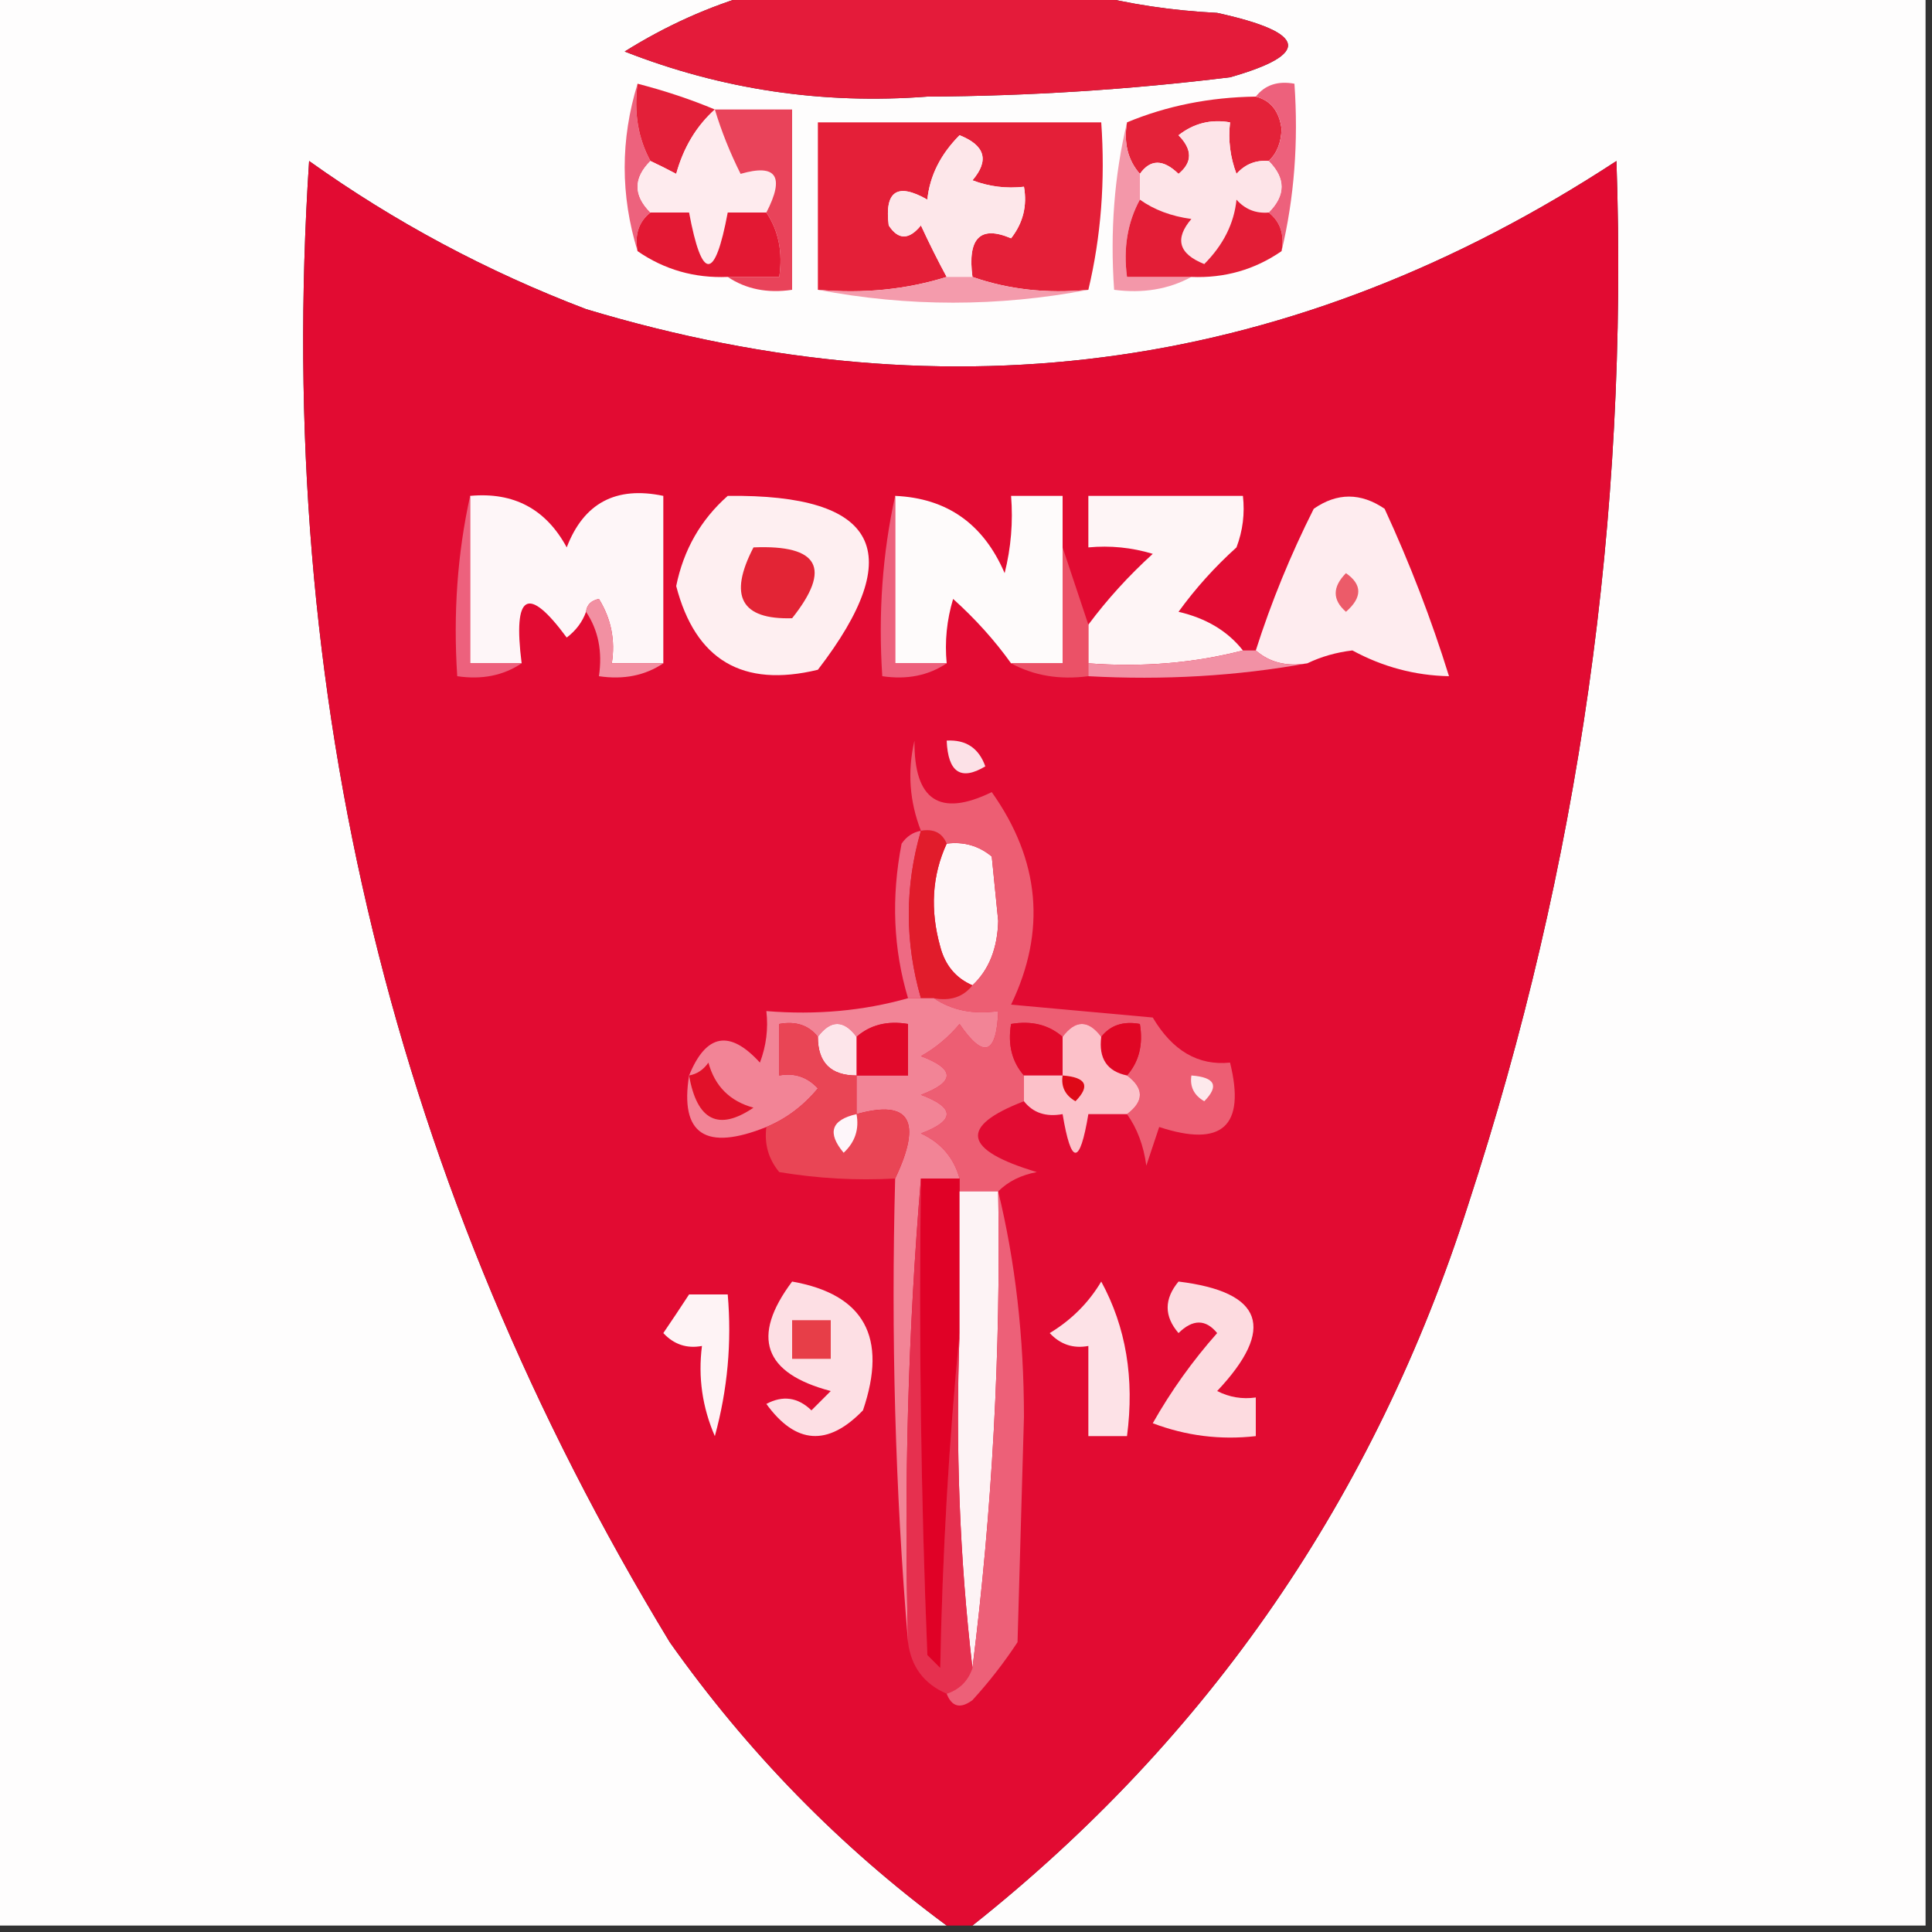 <?xml version="1.0" encoding="UTF-8"?>
<!DOCTYPE svg PUBLIC "-//W3C//DTD SVG 1.1//EN" "http://www.w3.org/Graphics/SVG/1.1/DTD/svg11.dtd">
<svg xmlns="http://www.w3.org/2000/svg" version="1.1" width="150px" height="150px" style="shape-rendering:geometricPrecision; text-rendering:geometricPrecision; image-rendering:optimizeQuality; fill-rule:evenodd; clip-rule:evenodd" xmlns:xlink="http://www.w3.org/1999/xlink">
<rect width="100%" height="100%" fill="#333333" stroke="none"/>
<g><path style="opacity:1" fill="#fefdfd" d="M -0.5,-0.5 C 19.167,-0.5 38.833,-0.5 58.5,-0.5C 55.036,0.497 51.703,1.997 48.5,4C 56.027,6.954 63.861,8.12 72,7.5C 79.865,7.459 87.698,6.959 95.5,6C 101.817,4.2 101.484,2.533 94.5,1C 90.975,0.821 87.641,0.321 84.5,-0.5C 106.167,-0.5 127.833,-0.5 149.5,-0.5C 149.5,49.5 149.5,99.5 149.5,149.5C 124.833,149.5 100.167,149.5 75.5,149.5C 93.905,134.884 106.739,116.217 114,93.5C 122.614,67.154 126.447,40.154 125.5,12.5C 100.687,28.751 74.021,32.584 45.5,24C 37.809,21.072 30.642,17.239 24,12.5C 21.277,53.936 30.61,92.269 52,127.5C 58.029,136.028 65.195,143.361 73.5,149.5C 48.833,149.5 24.167,149.5 -0.5,149.5C -0.5,99.5 -0.5,49.5 -0.5,-0.5 Z"/></g>
<g><path style="opacity:1" fill="#e41b3a" d="M 58.5,-0.5 C 67.167,-0.5 75.833,-0.5 84.5,-0.5C 87.641,0.321 90.975,0.821 94.5,1C 101.484,2.533 101.817,4.2 95.5,6C 87.698,6.959 79.865,7.459 72,7.5C 63.861,8.12 56.027,6.954 48.5,4C 51.703,1.997 55.036,0.497 58.5,-0.5 Z"/></g>
<g><path style="opacity:1" fill="#ed627d" d="M 49.5,6.5 C 49.205,8.735 49.539,10.735 50.5,12.5C 49.167,13.833 49.167,15.167 50.5,16.5C 49.596,17.209 49.263,18.209 49.5,19.5C 48.167,15.167 48.167,10.833 49.5,6.5 Z"/></g>
<g><path style="opacity:1" fill="#e32039" d="M 49.5,6.5 C 51.626,7.048 53.626,7.715 55.5,8.5C 54.065,9.79 53.065,11.457 52.5,13.5C 51.816,13.137 51.15,12.804 50.5,12.5C 49.539,10.735 49.205,8.735 49.5,6.5 Z"/></g>
<g><path style="opacity:1" fill="#e42239" d="M 97.5,7.5 C 98.649,7.791 99.316,8.624 99.5,10C 99.472,11.07 99.139,11.903 98.5,12.5C 97.504,12.414 96.671,12.748 96,13.5C 95.51,12.207 95.343,10.873 95.5,9.5C 94.022,9.238 92.689,9.571 91.5,10.5C 92.59,11.609 92.59,12.609 91.5,13.5C 90.313,12.347 89.313,12.347 88.5,13.5C 87.566,12.432 87.232,11.099 87.5,9.5C 90.588,8.215 93.922,7.549 97.5,7.5 Z"/></g>
<g><path style="opacity:1" fill="#ed617c" d="M 97.5,7.5 C 98.209,6.596 99.209,6.263 100.5,6.5C 100.818,11.032 100.485,15.366 99.5,19.5C 99.737,18.209 99.404,17.209 98.5,16.5C 99.833,15.167 99.833,13.833 98.5,12.5C 99.139,11.903 99.472,11.07 99.5,10C 99.316,8.624 98.649,7.791 97.5,7.5 Z"/></g>
<g><path style="opacity:1" fill="#feebee" d="M 55.5,8.5 C 56.011,10.195 56.678,11.861 57.5,13.5C 60.28,12.694 60.947,13.694 59.5,16.5C 58.5,16.5 57.5,16.5 56.5,16.5C 55.5,21.833 54.5,21.833 53.5,16.5C 52.5,16.5 51.5,16.5 50.5,16.5C 49.167,15.167 49.167,13.833 50.5,12.5C 51.15,12.804 51.816,13.137 52.5,13.5C 53.065,11.457 54.065,9.79 55.5,8.5 Z"/></g>
<g><path style="opacity:1" fill="#e41f38" d="M 84.5,22.5 C 81.287,22.81 78.287,22.477 75.5,21.5C 75.105,18.477 76.105,17.477 78.5,18.5C 79.429,17.311 79.762,15.978 79.5,14.5C 78.127,14.657 76.793,14.49 75.5,14C 76.821,12.456 76.488,11.289 74.5,10.5C 73.02,11.989 72.186,13.655 72,15.5C 69.667,14.167 68.667,14.833 69,17.5C 69.741,18.64 70.575,18.64 71.5,17.5C 72.172,18.949 72.839,20.282 73.5,21.5C 70.375,22.479 67.042,22.813 63.5,22.5C 63.5,18.167 63.5,13.833 63.5,9.5C 70.833,9.5 78.167,9.5 85.5,9.5C 85.818,14.032 85.485,18.366 84.5,22.5 Z"/></g>
<g><path style="opacity:1" fill="#fde4e8" d="M 98.5,12.5 C 99.833,13.833 99.833,15.167 98.5,16.5C 97.504,16.586 96.671,16.252 96,15.5C 95.814,17.345 94.98,19.012 93.5,20.5C 91.512,19.711 91.179,18.544 92.5,17C 90.942,16.79 89.609,16.29 88.5,15.5C 88.5,14.833 88.5,14.167 88.5,13.5C 89.313,12.347 90.313,12.347 91.5,13.5C 92.59,12.609 92.59,11.609 91.5,10.5C 92.689,9.571 94.022,9.238 95.5,9.5C 95.343,10.873 95.51,12.207 96,13.5C 96.671,12.748 97.504,12.414 98.5,12.5 Z"/></g>
<g><path style="opacity:1" fill="#e9435a" d="M 55.5,8.5 C 57.5,8.5 59.5,8.5 61.5,8.5C 61.5,13.167 61.5,17.833 61.5,22.5C 59.585,22.785 57.919,22.451 56.5,21.5C 57.833,21.5 59.167,21.5 60.5,21.5C 60.785,19.585 60.451,17.919 59.5,16.5C 60.947,13.694 60.28,12.694 57.5,13.5C 56.678,11.861 56.011,10.195 55.5,8.5 Z"/></g>
<g><path style="opacity:1" fill="#f397a9" d="M 87.5,9.5 C 87.232,11.099 87.566,12.432 88.5,13.5C 88.5,14.167 88.5,14.833 88.5,15.5C 87.539,17.265 87.205,19.265 87.5,21.5C 89.167,21.5 90.833,21.5 92.5,21.5C 90.735,22.461 88.735,22.795 86.5,22.5C 86.182,17.968 86.515,13.634 87.5,9.5 Z"/></g>
<g><path style="opacity:1" fill="#fde7ea" d="M 75.5,21.5 C 74.833,21.5 74.167,21.5 73.5,21.5C 72.839,20.282 72.172,18.949 71.5,17.5C 70.575,18.64 69.741,18.64 69,17.5C 68.667,14.833 69.667,14.167 72,15.5C 72.186,13.655 73.02,11.989 74.5,10.5C 76.488,11.289 76.821,12.456 75.5,14C 76.793,14.49 78.127,14.657 79.5,14.5C 79.762,15.978 79.429,17.311 78.5,18.5C 76.105,17.477 75.105,18.477 75.5,21.5 Z"/></g>
<g><path style="opacity:1" fill="#e20b32" d="M 75.5,149.5 C 74.833,149.5 74.167,149.5 73.5,149.5C 65.195,143.361 58.029,136.028 52,127.5C 30.61,92.269 21.277,53.936 24,12.5C 30.642,17.239 37.809,21.072 45.5,24C 74.021,32.584 100.687,28.751 125.5,12.5C 126.447,40.154 122.614,67.154 114,93.5C 106.739,116.217 93.905,134.884 75.5,149.5 Z"/></g>
<g><path style="opacity:1" fill="#e31833" d="M 50.5,16.5 C 51.5,16.5 52.5,16.5 53.5,16.5C 54.5,21.833 55.5,21.833 56.5,16.5C 57.5,16.5 58.5,16.5 59.5,16.5C 60.451,17.919 60.785,19.585 60.5,21.5C 59.167,21.5 57.833,21.5 56.5,21.5C 53.921,21.606 51.588,20.939 49.5,19.5C 49.263,18.209 49.596,17.209 50.5,16.5 Z"/></g>
<g><path style="opacity:1" fill="#e31d36" d="M 88.5,15.5 C 89.609,16.29 90.942,16.79 92.5,17C 91.179,18.544 91.512,19.711 93.5,20.5C 94.98,19.012 95.814,17.345 96,15.5C 96.671,16.252 97.504,16.586 98.5,16.5C 99.404,17.209 99.737,18.209 99.5,19.5C 97.412,20.939 95.079,21.606 92.5,21.5C 90.833,21.5 89.167,21.5 87.5,21.5C 87.205,19.265 87.539,17.265 88.5,15.5 Z"/></g>
<g><path style="opacity:1" fill="#f49bac" d="M 73.5,21.5 C 74.167,21.5 74.833,21.5 75.5,21.5C 78.287,22.477 81.287,22.81 84.5,22.5C 77.5,23.833 70.5,23.833 63.5,22.5C 67.042,22.813 70.375,22.479 73.5,21.5 Z"/></g>
<g><path style="opacity:1" fill="#fef6f8" d="M 36.5,38.5 C 39.888,38.188 42.388,39.521 44,42.5C 45.318,39.059 47.818,37.725 51.5,38.5C 51.5,42.833 51.5,47.167 51.5,51.5C 50.167,51.5 48.833,51.5 47.5,51.5C 47.785,49.712 47.452,48.045 46.5,46.5C 45.893,46.624 45.56,46.957 45.5,47.5C 45.217,48.289 44.717,48.956 44,49.5C 40.979,45.401 39.813,46.068 40.5,51.5C 39.167,51.5 37.833,51.5 36.5,51.5C 36.5,47.167 36.5,42.833 36.5,38.5 Z"/></g>
<g><path style="opacity:1" fill="#feeff1" d="M 56.5,38.5 C 68.198,38.36 70.531,42.86 63.5,52C 57.661,53.416 53.994,51.25 52.5,45.5C 53.071,42.687 54.404,40.354 56.5,38.5 Z"/></g>
<g><path style="opacity:1" fill="#fefbfb" d="M 69.5,38.5 C 73.526,38.677 76.359,40.677 78,44.5C 78.496,42.527 78.662,40.527 78.5,38.5C 79.833,38.5 81.167,38.5 82.5,38.5C 82.5,39.833 82.5,41.167 82.5,42.5C 82.5,45.5 82.5,48.5 82.5,51.5C 81.167,51.5 79.833,51.5 78.5,51.5C 77.236,49.73 75.736,48.063 74,46.5C 73.507,48.134 73.34,49.801 73.5,51.5C 72.167,51.5 70.833,51.5 69.5,51.5C 69.5,47.167 69.5,42.833 69.5,38.5 Z"/></g>
<g><path style="opacity:1" fill="#fef5f6" d="M 96.5,50.5 C 92.702,51.483 88.702,51.817 84.5,51.5C 84.5,50.5 84.5,49.5 84.5,48.5C 85.96,46.537 87.627,44.704 89.5,43C 87.866,42.507 86.199,42.34 84.5,42.5C 84.5,41.167 84.5,39.833 84.5,38.5C 88.5,38.5 92.5,38.5 96.5,38.5C 96.657,39.873 96.49,41.207 96,42.5C 94.315,44.017 92.815,45.684 91.5,47.5C 93.655,48.001 95.322,49.001 96.5,50.5 Z"/></g>
<g><path style="opacity:1" fill="#feecef" d="M 101.5,51.5 C 99.901,51.768 98.568,51.434 97.5,50.5C 98.699,46.742 100.199,43.075 102,39.5C 103.814,38.24 105.647,38.24 107.5,39.5C 109.464,43.754 111.131,48.088 112.5,52.5C 109.86,52.447 107.36,51.78 105,50.5C 103.744,50.648 102.577,50.982 101.5,51.5 Z"/></g>
<g><path style="opacity:1" fill="#ed617d" d="M 36.5,38.5 C 36.5,42.833 36.5,47.167 36.5,51.5C 37.833,51.5 39.167,51.5 40.5,51.5C 39.081,52.451 37.415,52.785 35.5,52.5C 35.181,47.637 35.514,42.97 36.5,38.5 Z"/></g>
<g><path style="opacity:1" fill="#e32435" d="M 58.5,42.5 C 63.587,42.285 64.587,44.118 61.5,48C 57.537,48.118 56.537,46.284 58.5,42.5 Z"/></g>
<g><path style="opacity:1" fill="#ed607c" d="M 69.5,38.5 C 69.5,42.833 69.5,47.167 69.5,51.5C 70.833,51.5 72.167,51.5 73.5,51.5C 72.081,52.451 70.415,52.785 68.5,52.5C 68.18,47.637 68.514,42.97 69.5,38.5 Z"/></g>
<g><path style="opacity:1" fill="#ec5b69" d="M 104.5,44.5 C 105.776,45.386 105.776,46.386 104.5,47.5C 103.438,46.575 103.438,45.575 104.5,44.5 Z"/></g>
<g><path style="opacity:1" fill="#eb5167" d="M 82.5,42.5 C 83.167,44.5 83.833,46.5 84.5,48.5C 84.5,49.5 84.5,50.5 84.5,51.5C 84.5,51.833 84.5,52.167 84.5,52.5C 82.265,52.795 80.265,52.461 78.5,51.5C 79.833,51.5 81.167,51.5 82.5,51.5C 82.5,48.5 82.5,45.5 82.5,42.5 Z"/></g>
<g><path style="opacity:1" fill="#f290a2" d="M 45.5,47.5 C 45.56,46.957 45.893,46.624 46.5,46.5C 47.452,48.045 47.785,49.712 47.5,51.5C 48.833,51.5 50.167,51.5 51.5,51.5C 50.081,52.451 48.415,52.785 46.5,52.5C 46.785,50.585 46.451,48.919 45.5,47.5 Z"/></g>
<g><path style="opacity:1" fill="#f291a5" d="M 96.5,50.5 C 96.833,50.5 97.167,50.5 97.5,50.5C 98.568,51.434 99.901,51.768 101.5,51.5C 96.025,52.489 90.358,52.822 84.5,52.5C 84.5,52.167 84.5,51.833 84.5,51.5C 88.702,51.817 92.702,51.483 96.5,50.5 Z"/></g>
<g><path style="opacity:1" fill="#fce1e7" d="M 73.5,57.5 C 74.995,57.415 75.995,58.081 76.5,59.5C 74.604,60.639 73.604,59.973 73.5,57.5 Z"/></g>
<g><path style="opacity:1" fill="#fef6f8" d="M 73.5,65.5 C 74.822,65.33 75.989,65.663 77,66.5C 77.167,68.167 77.333,69.833 77.5,71.5C 77.444,73.64 76.777,75.306 75.5,76.5C 74.21,75.942 73.377,74.942 73,73.5C 72.199,70.633 72.366,67.966 73.5,65.5 Z"/></g>
<g><path style="opacity:1" fill="#ee6a83" d="M 71.5,64.5 C 70.246,68.818 70.246,73.152 71.5,77.5C 71.167,77.5 70.833,77.5 70.5,77.5C 69.355,73.689 69.188,69.689 70,65.5C 70.383,64.944 70.883,64.611 71.5,64.5 Z"/></g>
<g><path style="opacity:1" fill="#e11c2b" d="M 71.5,64.5 C 72.492,64.328 73.158,64.662 73.5,65.5C 72.366,67.966 72.199,70.633 73,73.5C 73.377,74.942 74.21,75.942 75.5,76.5C 74.791,77.404 73.791,77.737 72.5,77.5C 72.167,77.5 71.833,77.5 71.5,77.5C 70.246,73.152 70.246,68.818 71.5,64.5 Z"/></g>
<g><path style="opacity:1" fill="#ed5e73" d="M 87.5,86.5 C 88.833,85.5 88.833,84.5 87.5,83.5C 88.434,82.432 88.768,81.099 88.5,79.5C 87.209,79.263 86.209,79.596 85.5,80.5C 84.5,79.167 83.5,79.167 82.5,80.5C 81.432,79.566 80.099,79.232 78.5,79.5C 78.232,81.099 78.566,82.432 79.5,83.5C 79.5,84.167 79.5,84.833 79.5,85.5C 74.43,87.451 74.764,89.284 80.5,91C 79.263,91.232 78.263,91.732 77.5,92.5C 76.5,92.5 75.5,92.5 74.5,92.5C 74.5,92.167 74.5,91.833 74.5,91.5C 74.056,89.887 73.056,88.72 71.5,88C 74.167,87 74.167,86 71.5,85C 74.167,84 74.167,83 71.5,82C 72.646,81.355 73.646,80.522 74.5,79.5C 76.367,82.229 77.367,81.896 77.5,78.5C 75.585,78.784 73.919,78.451 72.5,77.5C 73.791,77.737 74.791,77.404 75.5,76.5C 76.777,75.306 77.444,73.64 77.5,71.5C 77.333,69.833 77.167,68.167 77,66.5C 75.989,65.663 74.822,65.33 73.5,65.5C 73.158,64.662 72.492,64.328 71.5,64.5C 70.61,62.218 70.444,59.885 71,57.5C 70.953,62.136 72.953,63.469 77,61.5C 80.748,66.787 81.248,72.287 78.5,78C 82.167,78.333 85.833,78.667 89.5,79C 91.031,81.585 93.031,82.752 95.5,82.5C 96.724,87.441 94.891,89.108 90,87.5C 89.667,88.5 89.333,89.5 89,90.5C 88.79,88.942 88.29,87.609 87.5,86.5 Z"/></g>
<g><path style="opacity:1" fill="#e10829" d="M 82.5,80.5 C 82.5,81.5 82.5,82.5 82.5,83.5C 81.5,83.5 80.5,83.5 79.5,83.5C 78.566,82.432 78.232,81.099 78.5,79.5C 80.099,79.232 81.432,79.566 82.5,80.5 Z"/></g>
<g><path style="opacity:1" fill="#e00624" d="M 87.5,83.5 C 85.952,83.179 85.285,82.179 85.5,80.5C 86.209,79.596 87.209,79.263 88.5,79.5C 88.768,81.099 88.434,82.432 87.5,83.5 Z"/></g>
<g><path style="opacity:1" fill="#f28496" d="M 70.5,77.5 C 70.833,77.5 71.167,77.5 71.5,77.5C 71.833,77.5 72.167,77.5 72.5,77.5C 73.919,78.451 75.585,78.784 77.5,78.5C 77.367,81.896 76.367,82.229 74.5,79.5C 73.646,80.522 72.646,81.355 71.5,82C 74.167,83 74.167,84 71.5,85C 74.167,86 74.167,87 71.5,88C 73.056,88.72 74.056,89.887 74.5,91.5C 73.5,91.5 72.5,91.5 71.5,91.5C 70.505,103.322 70.172,115.322 70.5,127.5C 69.505,115.678 69.172,103.678 69.5,91.5C 71.633,87.01 70.633,85.344 66.5,86.5C 66.5,85.5 66.5,84.5 66.5,83.5C 67.833,83.5 69.167,83.5 70.5,83.5C 70.5,82.167 70.5,80.833 70.5,79.5C 68.901,79.232 67.568,79.566 66.5,80.5C 65.5,79.167 64.5,79.167 63.5,80.5C 62.791,79.596 61.791,79.263 60.5,79.5C 60.5,80.833 60.5,82.167 60.5,83.5C 61.675,83.281 62.675,83.614 63.5,84.5C 62.376,85.859 61.042,86.859 59.5,87.5C 54.772,89.396 52.772,88.062 53.5,83.5C 54.819,80.255 56.652,79.922 59,82.5C 59.49,81.207 59.657,79.873 59.5,78.5C 63.371,78.815 67.038,78.482 70.5,77.5 Z"/></g>
<g><path style="opacity:1" fill="#e1092a" d="M 66.5,83.5 C 66.5,82.5 66.5,81.5 66.5,80.5C 67.568,79.566 68.901,79.232 70.5,79.5C 70.5,80.833 70.5,82.167 70.5,83.5C 69.167,83.5 67.833,83.5 66.5,83.5 Z"/></g>
<g><path style="opacity:1" fill="#fde5ea" d="M 66.5,80.5 C 66.5,81.5 66.5,82.5 66.5,83.5C 64.5,83.5 63.5,82.5 63.5,80.5C 64.5,79.167 65.5,79.167 66.5,80.5 Z"/></g>
<g><path style="opacity:1" fill="#fde9ec" d="M 92.5,83.5 C 94.337,83.639 94.67,84.306 93.5,85.5C 92.703,85.043 92.369,84.376 92.5,83.5 Z"/></g>
<g><path style="opacity:1" fill="#e11129" d="M 53.5,83.5 C 54.117,83.389 54.617,83.056 55,82.5C 55.5,84.333 56.667,85.5 58.5,86C 55.783,87.839 54.116,87.006 53.5,83.5 Z"/></g>
<g><path style="opacity:1" fill="#fcc1c9" d="M 85.5,80.5 C 85.285,82.179 85.952,83.179 87.5,83.5C 88.833,84.5 88.833,85.5 87.5,86.5C 86.5,86.5 85.5,86.5 84.5,86.5C 83.833,90.5 83.167,90.5 82.5,86.5C 81.209,86.737 80.209,86.404 79.5,85.5C 79.5,84.833 79.5,84.167 79.5,83.5C 80.5,83.5 81.5,83.5 82.5,83.5C 82.5,82.5 82.5,81.5 82.5,80.5C 83.5,79.167 84.5,79.167 85.5,80.5 Z"/></g>
<g><path style="opacity:1" fill="#de0917" d="M 82.5,83.5 C 84.337,83.639 84.67,84.306 83.5,85.5C 82.703,85.043 82.369,84.376 82.5,83.5 Z"/></g>
<g><path style="opacity:1" fill="#e94555" d="M 63.5,80.5 C 63.5,82.5 64.5,83.5 66.5,83.5C 66.5,84.5 66.5,85.5 66.5,86.5C 70.633,85.344 71.633,87.01 69.5,91.5C 66.482,91.665 63.482,91.498 60.5,91C 59.663,89.989 59.33,88.822 59.5,87.5C 61.042,86.859 62.376,85.859 63.5,84.5C 62.675,83.614 61.675,83.281 60.5,83.5C 60.5,82.167 60.5,80.833 60.5,79.5C 61.791,79.263 62.791,79.596 63.5,80.5 Z"/></g>
<g><path style="opacity:1" fill="#fef6fa" d="M 66.5,86.5 C 66.719,87.675 66.386,88.675 65.5,89.5C 64.202,87.948 64.535,86.948 66.5,86.5 Z"/></g>
<g><path style="opacity:1" fill="#e00126" d="M 71.5,91.5 C 72.5,91.5 73.5,91.5 74.5,91.5C 74.5,91.833 74.5,92.167 74.5,92.5C 74.5,96.167 74.5,99.833 74.5,103.5C 73.67,111.99 73.17,120.657 73,129.5C 72.667,129.167 72.333,128.833 72,128.5C 71.5,116.171 71.334,103.838 71.5,91.5 Z"/></g>
<g><path style="opacity:1" fill="#fdf3f5" d="M 74.5,92.5 C 75.5,92.5 76.5,92.5 77.5,92.5C 77.709,104.908 77.042,117.241 75.5,129.5C 74.507,121.016 74.174,112.349 74.5,103.5C 74.5,99.833 74.5,96.167 74.5,92.5 Z"/></g>
<g><path style="opacity:1" fill="#fef3f5" d="M 53.5,100.5 C 54.5,100.5 55.5,100.5 56.5,100.5C 56.823,104.226 56.489,107.893 55.5,111.5C 54.526,109.257 54.192,106.924 54.5,104.5C 53.325,104.719 52.325,104.386 51.5,103.5C 52.193,102.482 52.859,101.482 53.5,100.5 Z"/></g>
<g><path style="opacity:1" fill="#fddfe4" d="M 61.5,99.5 C 67.098,100.49 68.932,103.824 67,109.5C 64.279,112.314 61.779,112.148 59.5,109C 60.784,108.316 61.95,108.483 63,109.5C 63.5,109 64,108.5 64.5,108C 59.284,106.627 58.284,103.794 61.5,99.5 Z"/></g>
<g><path style="opacity:1" fill="#fde2e7" d="M 85.5,99.5 C 87.423,103.029 88.089,107.029 87.5,111.5C 86.5,111.5 85.5,111.5 84.5,111.5C 84.5,109.167 84.5,106.833 84.5,104.5C 83.325,104.719 82.325,104.386 81.5,103.5C 83.188,102.479 84.521,101.145 85.5,99.5 Z"/></g>
<g><path style="opacity:1" fill="#fddbe0" d="M 91.5,99.5 C 98.078,100.306 99.078,103.139 94.5,108C 95.448,108.483 96.448,108.649 97.5,108.5C 97.5,109.5 97.5,110.5 97.5,111.5C 94.753,111.813 92.087,111.48 89.5,110.5C 90.921,107.991 92.588,105.657 94.5,103.5C 93.609,102.41 92.609,102.41 91.5,103.5C 90.374,102.192 90.374,100.858 91.5,99.5 Z"/></g>
<g><path style="opacity:1" fill="#e73e48" d="M 61.5,102.5 C 62.5,102.5 63.5,102.5 64.5,102.5C 64.5,103.5 64.5,104.5 64.5,105.5C 63.5,105.5 62.5,105.5 61.5,105.5C 61.5,104.5 61.5,103.5 61.5,102.5 Z"/></g>
<g><path style="opacity:1" fill="#e6304f" d="M 71.5,91.5 C 71.334,103.838 71.5,116.171 72,128.5C 72.333,128.833 72.667,129.167 73,129.5C 73.17,120.657 73.67,111.99 74.5,103.5C 74.174,112.349 74.507,121.016 75.5,129.5C 75.167,130.5 74.5,131.167 73.5,131.5C 71.738,130.738 70.738,129.404 70.5,127.5C 70.172,115.322 70.505,103.322 71.5,91.5 Z"/></g>
<g><path style="opacity:1" fill="#ed6078" d="M 77.5,92.5 C 78.829,97.96 79.496,103.793 79.5,110C 79.333,115.833 79.167,121.667 79,127.5C 77.954,129.09 76.787,130.59 75.5,132C 74.563,132.692 73.897,132.525 73.5,131.5C 74.5,131.167 75.167,130.5 75.5,129.5C 77.042,117.241 77.709,104.908 77.5,92.5 Z"/></g>
</svg>
